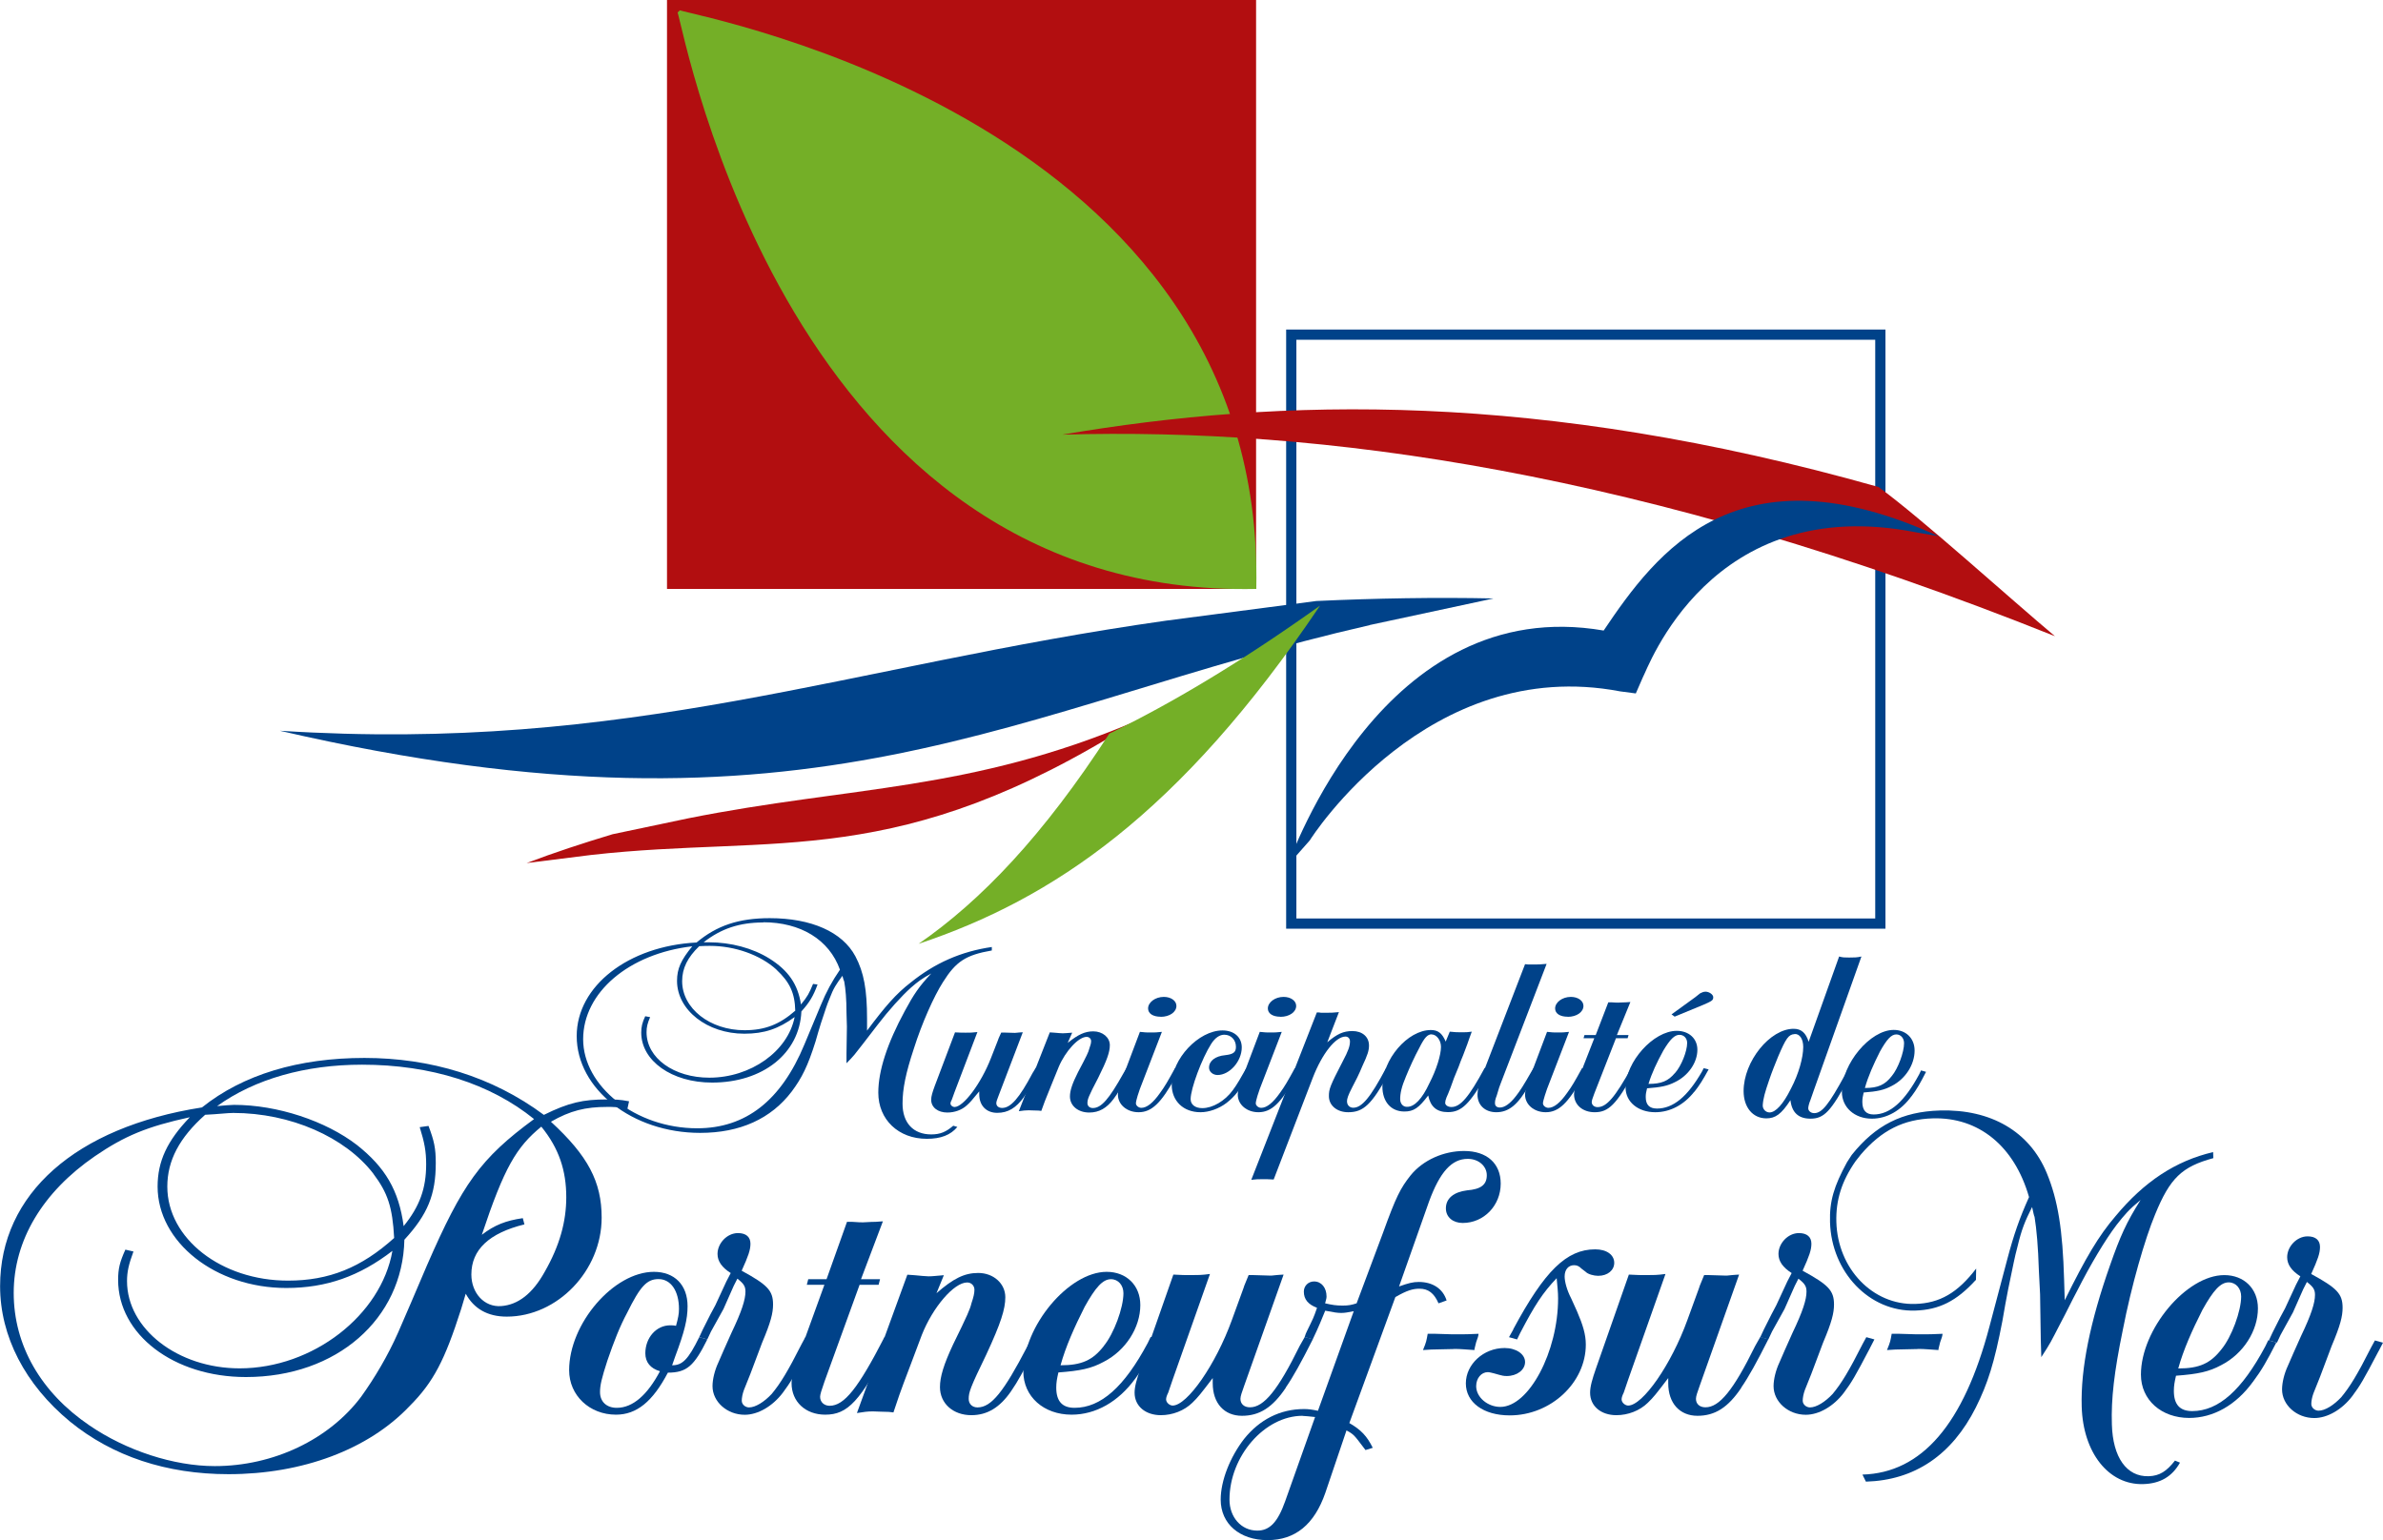 <?xml version="1.0" encoding="UTF-8"?>
<svg xmlns="http://www.w3.org/2000/svg" id="uuid-91ad5939-085f-432c-a36a-1380a7ea5bf7" data-name="Layer 1" viewBox="0 0 233.01 150.63">
  <defs>
    <style>
      .uuid-74c2ef58-378b-4ac1-9aad-e33e259294c9 {
        fill: #b20e10;
      }

      .uuid-74c2ef58-378b-4ac1-9aad-e33e259294c9, .uuid-ae31ac2a-c40a-4124-b99a-10bb31e5e170, .uuid-9d792749-3793-4b87-b736-8315cba82e47 {
        stroke-width: 0px;
      }

      .uuid-ae31ac2a-c40a-4124-b99a-10bb31e5e170 {
        fill: #004289;
      }

      .uuid-9d792749-3793-4b87-b736-8315cba82e47 {
        fill: #74af27;
      }

      .uuid-704c7d90-d387-4520-846a-0c418a3a5219 {
        fill: none;
        stroke: #004289;
      }
    </style>
  </defs>
  <rect class="uuid-74c2ef58-378b-4ac1-9aad-e33e259294c9" x="65.22" width="57.6" height="57.6"></rect>
  <rect class="uuid-704c7d90-d387-4520-846a-0c418a3a5219" x="126.26" y="32.73" width="57.6" height="57.6"></rect>
  <path class="uuid-ae31ac2a-c40a-4124-b99a-10bb31e5e170" d="M133.93,61.13l12.11-2.6c-5.68-.12-11.44-.02-17.33.25l-14.68,1.92c-31.25,4.42-52.39,12.96-86.67,10.77,52.41,12.11,71.69-2.37,106.57-10.33Z"></path>
  <path class="uuid-74c2ef58-378b-4ac1-9aad-e33e259294c9" d="M111.02,70.55c-16.2,6.87-27.86,6.32-43.7,9.48l-7.42,1.56c-2.89.87-5.69,1.79-8.41,2.82l6.3-.79c18.2-2.06,29.97,1.67,53.24-13.06Z"></path>
  <path class="uuid-9d792749-3793-4b87-b736-8315cba82e47" d="M129.05,59.25c-7.79,5.56-14.52,9.55-20.58,12.5-6.43,9.94-12.55,16.35-18.65,20.56,13.08-4.37,25.52-12.69,39.24-33.06Z"></path>
  <path class="uuid-9d792749-3793-4b87-b736-8315cba82e47" d="M66.26,1.23c.71,2.13,10.89,57.34,56.58,56.37C123.81,11.9,68.61,1.72,66.48,1.01l-.22.21Z"></path>
  <path class="uuid-ae31ac2a-c40a-4124-b99a-10bb31e5e170" d="M45.07,128.09c-1.57,4.9-2.67,7.08-5.03,9.44-4.01,4.23-10.46,6.65-17.7,6.65-6.06,0-11.33-1.75-15.49-5.14-4.4-3.63-6.84-8.35-6.84-13.25,0-9.02,7.39-15.55,19.74-17.48,4.01-3.21,9.44-4.84,15.89-4.84s12.5,1.82,17.54,5.57c2.44-1.21,3.85-1.51,6.13-1.51.79,0,1.26,0,2.2.18l-.16.73c-.94-.18-1.42-.18-1.97-.18-2.12,0-3.62.36-5.51,1.45,3.62,3.33,4.96,5.87,4.96,9.38,0,5.2-4.33,9.68-9.28,9.68-1.89,0-3.22-.79-4.01-2.24l-.47,1.57ZM35.39,104.13c-5.51,0-10.46,1.39-14.16,4.05.71-.06,1.34-.12,1.65-.12,4.25,0,8.97,1.57,12.03,3.93,2.75,2.18,4.09,4.42,4.56,7.93,1.57-1.94,2.2-3.69,2.2-6.05,0-1.27-.16-2.12-.63-3.63l.86-.12c.55,1.45.71,2.18.71,3.63,0,3.09-.79,5.02-3.07,7.5-.16,7.74-6.61,13.43-15.49,13.43-7.08,0-12.5-4.17-12.5-9.5,0-1.09.16-1.75.71-2.96l.79.18c-.47,1.27-.63,2-.63,2.9,0,4.66,4.95,8.53,11.01,8.53,7.16,0,13.84-5.2,14.94-11.49-3.22,2.48-6.45,3.63-10.38,3.63-6.92,0-12.58-4.48-12.58-9.92,0-2.48.94-4.48,3.15-6.78-4.17.91-6.37,1.82-9.28,3.81-5.11,3.51-7.94,8.23-7.94,13.37s2.67,9.74,7.39,12.95c3.62,2.48,8.26,3.99,12.27,3.99,5.74,0,11.17-2.6,14.31-6.78,1.34-1.87,2.6-3.99,3.62-6.29.71-1.63,1.65-3.81,2.83-6.59,3.46-7.93,5.19-10.41,10.46-14.28-4.25-3.45-10.07-5.32-16.83-5.32ZM36.5,114.78c-2.75-3.57-8.1-5.93-13.69-5.93-.55,0-1.49.12-2.75.18-2.52,2.24-3.7,4.48-3.7,7.02,0,5.08,5.27,9.2,11.8,9.2,4.01,0,7.16-1.27,10.38-4.17-.16-3.03-.63-4.42-2.04-6.29ZM47.11,120.77c1.26-.97,2.36-1.39,4.01-1.63l.16.61c-3.46.85-5.19,2.48-5.19,4.9,0,1.81,1.26,3.21,2.91,3.09,1.65-.12,3.07-1.21,4.25-3.33,1.49-2.6,2.12-4.96,2.12-7.32,0-2.6-.71-4.78-2.44-6.9-2.44,2-3.62,3.99-5.82,10.59Z"></path>
  <path class="uuid-ae31ac2a-c40a-4124-b99a-10bb31e5e170" d="M65.31,134.24c-1.5,2.86-3.07,4.12-5.08,4.12-2.57,0-4.58-1.87-4.58-4.35,0-4.56,4.36-9.62,8.29-9.62,2,0,3.29,1.27,3.29,3.36,0,1.27-.29,2.47-1.22,4.95l-.29.83c1,0,1.57-.55,2.65-2.75l.79.22c-1.29,2.59-2,3.25-3.86,3.25ZM63.1,132.37c0-1.54,1.07-2.75,2.43-2.75.14,0,.36,0,.57.05.21-.77.29-1.15.29-1.65,0-1.76-.79-2.92-2-2.92-1.14,0-1.79.71-3.07,3.3-.71,1.32-1.29,2.8-1.93,4.67-.57,1.76-.72,2.42-.72,3.08,0,.94.64,1.54,1.64,1.54,1.57,0,3-1.27,4.22-3.58-.93-.27-1.43-.88-1.43-1.76Z"></path>
  <path class="uuid-ae31ac2a-c40a-4124-b99a-10bb31e5e170" d="M79.11,131.82c-1.5,2.86-1.79,3.35-2.57,4.4-1,1.32-2.43,2.15-3.72,2.15-1.72,0-3.15-1.27-3.15-2.8,0-.66.21-1.54.57-2.31.29-.66.71-1.65,1.29-2.92,1-2.09,1.36-3.24,1.36-4.01,0-.5-.14-.77-.79-1.27l-.36.71-1,2.26-1.22,2.2-.36.77-.79-.22.36-.77c.57-1.15,1-1.98,1.22-2.36l1.07-2.31.43-.83c-.86-.55-1.29-1.15-1.29-1.87,0-1.04.93-2.04,2-2.04.79,0,1.22.38,1.22,1.04,0,.61-.21,1.21-.86,2.64,2.5,1.37,3.07,1.92,3.07,3.3,0,.83-.21,1.71-1.07,3.74-.57,1.49-.93,2.47-1.14,3.03l-.64,1.6c-.14.38-.21.77-.21,1.04,0,.38.36.66.71.66.64,0,1.5-.55,2.22-1.32.86-1.04,1.57-2.2,2.93-4.89l.36-.66.79.22-.43.83Z"></path>
  <path class="uuid-ae31ac2a-c40a-4124-b99a-10bb31e5e170" d="M86.98,131.54c-2.86,5.5-4.08,6.82-6.29,6.82-1.93,0-3.29-1.27-3.29-3.08,0-.61.21-1.37.64-2.53l2.57-7.09h-1.72l.14-.55h1.79l2-5.61h.5c.57.05.93.05,1.07.05.29,0,.64-.05,1.22-.05l.72-.05-2.14,5.66h1.86l-.14.55h-1.86l-3.43,9.46c-.29.83-.43,1.27-.43,1.49,0,.55.43.88.93.88,1.43,0,2.79-1.71,5.36-6.71l.79.22-.29.55Z"></path>
  <path class="uuid-ae31ac2a-c40a-4124-b99a-10bb31e5e170" d="M101.2,131.87c-1.14,2.25-1.64,3.19-2.36,4.23-1.07,1.54-2.29,2.31-3.86,2.31-1.79,0-3.07-1.15-3.07-2.75,0-.99.36-2.2,1.29-4.18,1.43-2.92,1.64-3.41,1.79-4.02.21-.61.29-.99.29-1.32,0-.38-.29-.71-.71-.71-1.29,0-3.36,2.42-4.43,5.12l-1.14,3.03c-1.07,2.8-1.22,3.3-1.64,4.56l-.43-.05c-.57,0-1.22-.05-1.57-.05-.57,0-.86.05-1.57.16l4.93-13.53.71.05c.57.05,1.07.11,1.36.11.43,0,.71-.05,1.5-.11l-.72,1.76c1.64-1.43,2.72-1.98,4.08-1.98,1.5,0,2.65,1.04,2.65,2.37,0,1.16-.43,2.53-1.86,5.61-1.57,3.24-1.72,3.68-1.72,4.34,0,.5.36.83.86.83,1.36,0,2.57-1.54,4.86-5.94l.5-.93.79.22-.5.88Z"></path>
  <path class="uuid-ae31ac2a-c40a-4124-b99a-10bb31e5e170" d="M111,134.84c-1.64,2.26-3.86,3.52-6.22,3.52-2.72,0-4.72-1.76-4.72-4.24,0-4.4,4.43-9.73,8.15-9.73,1.93,0,3.29,1.32,3.29,3.25,0,2.2-1.43,4.45-3.58,5.55-1.21.66-2.29.88-4.43,1.04-.14.6-.21.99-.21,1.48,0,1.32.57,1.98,1.79,1.98,2.57,0,4.86-2.04,7.15-6.33l.29-.6.79.22c-.93,1.82-1.43,2.7-2.29,3.85ZM107.92,131.65c1-1.21,1.93-3.74,1.93-5.17,0-.77-.5-1.37-1.22-1.37-.79,0-1.5.77-2.57,2.7-1,1.98-1.86,3.9-2.36,5.72,2.07,0,3.15-.5,4.22-1.87Z"></path>
  <path class="uuid-ae31ac2a-c40a-4124-b99a-10bb31e5e170" d="M125.73,135.72c-1.29,1.93-2.57,2.75-4.29,2.75s-2.86-1.21-2.86-3.19v-.5c-1.22,1.6-1.43,1.87-2,2.42-.79.77-1.93,1.21-3.07,1.21-1.5,0-2.57-.88-2.57-2.2,0-.6.21-1.32.57-2.36l3.22-9.19c.79.05,1.22.05,1.72.05.64,0,1.07,0,1.86-.11l-3.65,10.34-.43,1.26c-.14.28-.21.5-.21.66,0,.33.36.61.64.61,1.43,0,4.22-4.02,5.79-8.36l1.14-3.13c.07-.28.29-.71.5-1.27h.5l1.64.05s.21,0,.57-.05c.14,0,.43-.05.71-.05l-3.86,10.89c-.21.6-.36.99-.36,1.26,0,.5.36.83.93.83,1.36,0,2.72-1.65,4.86-6l.5-.88.79.22c-1.14,2.26-1.93,3.69-2.65,4.73Z"></path>
  <path class="uuid-ae31ac2a-c40a-4124-b99a-10bb31e5e170" d="M133.23,141.44c-.79-1.04-.86-1.16-1.57-1.54l-2.07,6.11c-1.07,3.08-2.93,4.62-5.65,4.62s-4.58-1.59-4.58-3.96c0-1.87.93-4.18,2.29-5.94,1.5-1.87,3.5-2.92,5.86-2.92.43,0,.79.05,1.36.17l3.5-9.74c-.57.11-.86.17-1.22.17s-.71-.05-1.57-.22c-.29.71-.64,1.6-1.22,2.8l-.79-.22c.07-.22.14-.44.21-.55.64-1.32.64-1.27,1-2.31-.86-.33-1.29-.82-1.29-1.59,0-.55.43-.99,1-.99.72,0,1.22.61,1.22,1.48,0,.22-.07.33-.14.66.71.16,1.07.22,1.72.22.57,0,.86-.06,1.36-.22l2.57-6.87c1.29-3.57,1.72-4.4,2.72-5.66,1.22-1.49,3.22-2.37,5.22-2.37,2.22,0,3.58,1.21,3.58,3.19,0,2.14-1.64,3.85-3.72,3.85-.93,0-1.64-.55-1.64-1.43,0-.99.79-1.6,2.07-1.76,1.36-.11,1.93-.55,1.93-1.48,0-.88-.79-1.6-1.86-1.6-1.57,0-2.72,1.27-3.79,4.18l-2.93,8.3c.93-.33,1.36-.44,1.93-.44,1.36,0,2.36.66,2.72,1.81l-.79.28c-.43-.99-1-1.43-1.86-1.43-.64,0-1.22.16-2.36.82l-4.5,12.32c1.14.66,1.72,1.27,2.29,2.42l-.71.22c-.14-.17-.21-.28-.29-.38ZM127.37,138.47c-3.72,0-7.15,3.96-7.15,8.2,0,1.71,1.14,3.03,2.72,3.03,1.21,0,2-.83,2.72-2.86l2.93-8.25c-.5-.05-1-.11-1.22-.11Z"></path>
  <path class="uuid-ae31ac2a-c40a-4124-b99a-10bb31e5e170" d="M142.17,131.94c-.69,0-1.54.05-2.23.05l-.8.05c.34-.82.34-.93.46-1.59h.74l1.66.05h.63c.57,0,.97,0,1.94-.05,0,.16-.06.28-.06.33l-.17.49-.11.44c0,.06-.06.17-.06.33-.91-.05-1.26-.11-2-.11Z"></path>
  <path class="uuid-ae31ac2a-c40a-4124-b99a-10bb31e5e170" d="M187.54,131.94c-.69,0-1.54.05-2.23.05l-.8.05c.34-.82.34-.93.46-1.59h.74l1.66.05h.63c.57,0,.97,0,1.94-.05,0,.16-.06.28-.06.33l-.17.49-.11.44c0,.06-.06.17-.06.33-.91-.05-1.26-.11-2-.11Z"></path>
  <path class="uuid-ae31ac2a-c40a-4124-b99a-10bb31e5e170" d="M147.97,130c3.07-5.72,5.22-7.81,8.01-7.81,1.14,0,1.86.55,1.86,1.32,0,.72-.64,1.27-1.57,1.27-.43,0-1-.16-1.21-.38l-.43-.33c-.21-.22-.43-.33-.71-.33-.57,0-.93.44-.93,1.1,0,.5.21,1.32.64,2.15l.57,1.26c.57,1.32.86,2.26.86,3.25,0,3.74-3.43,6.93-7.44,6.93-2.57,0-4.29-1.27-4.29-3.13s1.72-3.46,3.79-3.46c1.14,0,2,.6,2,1.37s-.79,1.37-1.79,1.37c-.29,0-.5-.05-.71-.11l-.57-.16c-.21-.05-.43-.11-.57-.11-.64,0-1.14.6-1.14,1.37,0,1.1,1.14,2.03,2.36,2.03,2.79,0,5.65-5.39,5.65-10.61,0-.66-.07-1.16-.14-1.98-1.36,1.43-2.15,2.64-3.58,5.39l-.29.6-.79-.22.43-.77Z"></path>
  <path class="uuid-ae31ac2a-c40a-4124-b99a-10bb31e5e170" d="M170.27,135.72c-1.29,1.93-2.57,2.75-4.29,2.75s-2.86-1.21-2.86-3.19v-.5c-1.22,1.6-1.43,1.87-2,2.42-.79.77-1.93,1.21-3.07,1.21-1.5,0-2.57-.88-2.57-2.2,0-.6.21-1.32.57-2.36l3.22-9.19c.79.05,1.22.05,1.72.05.64,0,1.07,0,1.86-.11l-3.65,10.34-.43,1.26c-.14.28-.21.5-.21.66,0,.33.36.61.64.61,1.43,0,4.22-4.02,5.79-8.36l1.14-3.13c.07-.28.29-.71.5-1.27h.5l1.64.05s.21,0,.57-.05c.14,0,.43-.05.71-.05l-3.86,10.89c-.21.6-.36.99-.36,1.26,0,.5.36.83.93.83,1.36,0,2.72-1.65,4.86-6l.5-.88.79.22c-1.14,2.26-1.93,3.69-2.65,4.73Z"></path>
  <path class="uuid-ae31ac2a-c40a-4124-b99a-10bb31e5e170" d="M182.86,131.82c-1.5,2.86-1.79,3.35-2.57,4.4-1,1.32-2.43,2.15-3.72,2.15-1.72,0-3.15-1.27-3.15-2.8,0-.66.21-1.54.57-2.31.29-.66.71-1.65,1.29-2.92,1-2.09,1.36-3.24,1.36-4.01,0-.5-.14-.77-.79-1.27l-.36.71-1,2.26-1.22,2.2-.36.77-.79-.22.36-.77c.57-1.15,1-1.98,1.21-2.36l1.07-2.31.43-.83c-.86-.55-1.29-1.15-1.29-1.87,0-1.04.93-2.04,2-2.04.79,0,1.22.38,1.22,1.04,0,.61-.21,1.21-.86,2.64,2.5,1.37,3.07,1.92,3.07,3.3,0,.83-.21,1.71-1.07,3.74-.57,1.49-.93,2.47-1.14,3.03l-.64,1.6c-.14.38-.21.77-.21,1.04,0,.38.36.66.71.66.64,0,1.5-.55,2.22-1.32.86-1.04,1.57-2.2,2.93-4.89l.36-.66.79.22-.43.83Z"></path>
  <path class="uuid-ae31ac2a-c40a-4124-b99a-10bb31e5e170" d="M220.28,135.16c-1.64,2.26-3.86,3.52-6.22,3.52-2.72,0-4.72-1.76-4.72-4.24,0-4.4,4.43-9.73,8.15-9.73,1.93,0,3.29,1.32,3.29,3.25,0,2.2-1.43,4.45-3.58,5.55-1.22.66-2.29.88-4.43,1.04-.14.6-.21.99-.21,1.48,0,1.32.57,1.98,1.79,1.98,2.57,0,4.86-2.04,7.15-6.33l.29-.6.79.22c-.93,1.82-1.43,2.7-2.29,3.85ZM217.21,131.97c1-1.21,1.93-3.74,1.93-5.17,0-.77-.5-1.38-1.22-1.38-.79,0-1.5.77-2.57,2.7-1,1.98-1.86,3.9-2.36,5.72,2.07,0,3.15-.5,4.22-1.87Z"></path>
  <path class="uuid-ae31ac2a-c40a-4124-b99a-10bb31e5e170" d="M232.58,132.14c-1.5,2.86-1.79,3.35-2.57,4.4-1,1.32-2.43,2.15-3.72,2.15-1.72,0-3.15-1.27-3.15-2.8,0-.66.21-1.54.57-2.31.29-.66.71-1.65,1.29-2.92,1-2.09,1.36-3.24,1.36-4.01,0-.5-.14-.77-.79-1.27l-.36.71-1,2.26-1.21,2.2-.36.77-.79-.22.36-.77c.57-1.15,1-1.98,1.22-2.36l1.07-2.31.43-.83c-.86-.55-1.29-1.15-1.29-1.87,0-1.04.93-2.04,2-2.04.79,0,1.21.38,1.21,1.04,0,.61-.21,1.21-.86,2.64,2.5,1.37,3.07,1.92,3.07,3.3,0,.83-.21,1.71-1.07,3.74-.57,1.49-.93,2.47-1.14,3.03l-.64,1.6c-.14.38-.21.77-.21,1.04,0,.38.36.66.71.66.64,0,1.5-.55,2.22-1.32.86-1.04,1.57-2.2,2.93-4.89l.36-.66.79.22-.43.83Z"></path>
  <path class="uuid-74c2ef58-378b-4ac1-9aad-e33e259294c9" d="M200.94,62.23c-4.36-3.65-13.03-11.52-17.26-14.6-33.18-9.39-58.39-8.76-79.81-5.12,25.3-.72,56.53,3.48,97.08,19.72Z"></path>
  <path class="uuid-ae31ac2a-c40a-4124-b99a-10bb31e5e170" d="M156.81,61.67c-21.6-3.73-30.48,22.09-30.97,23.05l2.24-2.54c.11-.21,11.57-18.15,30.35-14.56l1.52.2.68-1.56c.46-.75,6.54-18.19,26.76-14.19l2.15.37c-19.67-9-27.54,1.5-32.74,9.24Z"></path>
  <path class="uuid-ae31ac2a-c40a-4124-b99a-10bb31e5e170" d="M90.62,111.38c-2.77,0-4.74-1.88-4.74-4.51,0-2.16.88-4.83,2.59-7.99.88-1.63,1.4-2.41,2.59-3.67-.97.53-1.32.81-1.98,1.38-.92.82-2.19,2.23-3.29,3.67-.48.6-.92,1.22-1.4,1.82-.88,1.13-.83,1.1-1.62,1.91v-.94l.04-2.63-.04-1.38c0-1.32-.09-2.32-.22-3.04-.04-.06-.09-.25-.18-.56-.61.82-.88,1.22-1.27,2.26-.26.63-.31.81-.83,2.38-.26.81-.26.88-.53,1.79-.75,2.38-1.32,3.54-2.33,4.89-2.02,2.66-5.05,4.04-8.95,4.04-6.63,0-12.07-4.29-12.07-9.47,0-4.89,5.05-8.81,11.72-9.15,1.98-1.66,4.13-2.38,7.15-2.38,4.08,0,7.11,1.35,8.38,3.73.83,1.57,1.14,3.26,1.14,6.11v1.16c1.8-2.41,2.85-3.61,4.26-4.7,2.37-1.91,4.92-3.04,7.94-3.48v.34c-2.54.44-3.51,1.07-4.78,3.1-.88,1.38-2.06,4.01-2.85,6.52-.79,2.38-1.1,3.92-1.1,5.36,0,1.88,1.05,3.01,2.81,3.01.88,0,1.45-.25,2.15-.85l.4.12c-.66.79-1.62,1.16-2.98,1.16ZM74.64,90.22c-2.33,0-4.13.6-5.84,1.94h.53c2.11,0,4.26.56,5.92,1.6,1.84,1.16,2.77,2.51,3.07,4.48.66-.81.79-1.07,1.18-2.01l.44.06c-.4,1.1-.79,1.76-1.58,2.63-.18,4.11-3.77,6.96-8.73,6.96-3.95,0-6.93-2.13-6.93-4.89,0-.53.09-.97.39-1.6l.48.09c-.26.6-.35.97-.35,1.47,0,2.54,2.68,4.45,6.14,4.45,4.04,0,7.68-2.57,8.34-5.93-1.58,1.16-2.98,1.63-4.92,1.63-3.64,0-6.58-2.32-6.58-5.17,0-1.19.39-2.04,1.49-3.38-6.19.72-10.67,4.51-10.67,9.09s5.09,8.71,11.15,8.71c4.74,0,8.21-2.7,10.49-8.21l1.58-3.79c.57-1.38,1.1-2.35,1.89-3.51-1.05-2.95-3.86-4.64-7.51-4.64ZM75.92,94.83c-1.58-1.44-4.08-2.32-6.5-2.32-.31,0-.57,0-1.05.03-1.14,1.1-1.67,2.16-1.67,3.42,0,2.67,2.72,4.8,6.1,4.8,1.98,0,3.42-.56,4.96-1.91-.04-1.72-.53-2.79-1.84-4.01Z"></path>
  <path class="uuid-ae31ac2a-c40a-4124-b99a-10bb31e5e170" d="M193.18,125.2c-1.87,2.05-3.57,2.91-5.93,2.98-4.46.13-8.17-3.75-8.31-8.65-.06-2.04.38-3.51,1.66-5.86l.46-.71c2.33-2.92,4.93-4.24,8.63-4.35,4.99-.14,8.76,2.06,10.44,6.11,1.1,2.66,1.56,5.56,1.7,10.46.01.38.03,1.13.06,1.99,2.08-4.21,3.31-6.29,4.97-8.23,2.8-3.37,5.86-5.4,9.54-6.26l.02.59c-3.09.84-4.24,1.96-5.69,5.5-1,2.4-2.32,6.97-3.16,11.3-.85,4.12-1.15,6.77-1.07,9.24.09,3.23,1.44,5.13,3.59,5.07,1.07-.03,1.76-.48,2.58-1.53l.49.2c-.77,1.37-1.93,2.05-3.59,2.1-3.38.1-5.89-3.06-6.02-7.58-.11-3.72.83-8.32,2.77-13.82.99-2.83,1.6-4.2,2.99-6.39-1.16.95-1.57,1.45-2.35,2.44-1.09,1.43-2.57,3.9-3.84,6.42-.56,1.04-1.07,2.13-1.63,3.17-1.02,1.97-.96,1.91-1.89,3.34-.06-2.03-.08-2.66-.05-1.62l-.07-4.52-.12-2.37c-.07-2.26-.22-3.98-.42-5.21-.06-.1-.12-.43-.24-.96-.71,1.42-1.01,2.13-1.44,3.92-.29,1.09-.33,1.41-.9,4.12-.28,1.41-.28,1.51-.56,3.08-.79,4.12-1.43,6.13-2.6,8.48-2.34,4.65-5.97,7.12-10.75,7.26l-.34-.69c5.8-.17,9.9-4.92,12.42-14.48l1.74-6.57c.63-2.39,1.22-4.08,2.13-6.09-1.44-5.03-4.96-7.83-9.41-7.7-2.85.08-5.02,1.17-7.04,3.54l-.52.66c-1.34,1.93-1.93,3.78-1.87,5.93.13,4.58,3.56,8.14,7.7,8.02,2.42-.07,4.16-1.09,5.97-3.46l-.02,1.13Z"></path>
  <path class="uuid-ae31ac2a-c40a-4124-b99a-10bb31e5e170" d="M100.14,107.27c-.79,1.1-1.58,1.57-2.63,1.57s-1.76-.69-1.76-1.82v-.28c-.75.91-.88,1.07-1.23,1.38-.48.44-1.18.69-1.89.69-.92,0-1.58-.5-1.58-1.25,0-.34.13-.75.35-1.35l1.98-5.24c.48.03.75.03,1.05.03.39,0,.66,0,1.14-.06l-2.24,5.89-.26.72c-.09.16-.13.28-.13.38,0,.19.22.34.39.34.88,0,2.59-2.29,3.56-4.77l.7-1.79c.04-.16.18-.41.31-.72h.31l1.01.03s.13,0,.35-.03c.09,0,.26-.03.44-.03l-2.37,6.21c-.13.35-.22.56-.22.72,0,.28.22.47.57.47.83,0,1.67-.94,2.98-3.42l.31-.5.48.12c-.7,1.29-1.19,2.1-1.62,2.7Z"></path>
  <path class="uuid-ae31ac2a-c40a-4124-b99a-10bb31e5e170" d="M110.33,105.08c-.7,1.29-1.01,1.82-1.45,2.41-.66.88-1.4,1.32-2.37,1.32-1.1,0-1.89-.66-1.89-1.57,0-.57.22-1.25.79-2.38.88-1.66,1.01-1.94,1.1-2.29.13-.35.18-.56.18-.75,0-.22-.18-.41-.44-.41-.79,0-2.06,1.38-2.72,2.92l-.7,1.72c-.66,1.6-.75,1.88-1.01,2.6l-.26-.03c-.35,0-.75-.03-.97-.03-.35,0-.53.03-.97.09l3.03-7.71.44.03c.35.03.66.06.83.06.26,0,.44-.03.92-.06l-.44,1c1.01-.81,1.67-1.13,2.5-1.13.92,0,1.62.6,1.62,1.35,0,.66-.26,1.44-1.14,3.2-.97,1.85-1.05,2.1-1.05,2.48,0,.28.22.47.53.47.83,0,1.58-.88,2.98-3.38l.31-.53.48.12-.31.5Z"></path>
  <path class="uuid-ae31ac2a-c40a-4124-b99a-10bb31e5e170" d="M114.93,105.36c-1.4,2.54-2.33,3.42-3.6,3.42-1.14,0-2.02-.75-2.02-1.72,0-.38.09-.56.48-1.72l1.67-4.42c.48.06.7.06,1.05.06.4,0,.61,0,1.1-.06l-2.15,5.58-.22.66c-.09.31-.17.6-.17.75,0,.22.26.44.53.44.53,0,1.14-.47,1.84-1.47.44-.6.75-1.13,1.45-2.41l.48.12-.44.78ZM113.49,99.44c-.75,0-1.23-.31-1.23-.81,0-.6.7-1.13,1.54-1.13.7,0,1.23.38,1.23.88,0,.6-.66,1.07-1.54,1.07Z"></path>
  <path class="uuid-ae31ac2a-c40a-4124-b99a-10bb31e5e170" d="M122.04,105.11c-.75,1.44-1.27,2.1-2.11,2.76-.75.57-1.71.91-2.55.91-1.67,0-2.81-1.1-2.81-2.7,0-2.51,2.63-5.3,4.96-5.3,1.14,0,1.89.66,1.89,1.66,0,1.35-1.18,2.7-2.37,2.7-.44,0-.83-.31-.83-.72,0-.66.61-1.13,1.58-1.22.79-.09,1.05-.28,1.05-.81,0-.69-.48-1.19-1.14-1.19-.44,0-.88.28-1.27.88-.92,1.44-2.02,4.39-2.02,5.42,0,.53.44.88,1.14.88,1.01,0,2.2-.69,2.98-1.75.4-.53.83-1.29,1.32-2.16l.48.12-.31.53Z"></path>
  <path class="uuid-ae31ac2a-c40a-4124-b99a-10bb31e5e170" d="M126.65,105.36c-1.4,2.54-2.33,3.42-3.6,3.42-1.14,0-2.02-.75-2.02-1.72,0-.38.09-.56.48-1.72l1.67-4.42c.48.06.7.06,1.05.06.39,0,.61,0,1.1-.06l-2.15,5.58-.22.66c-.09.31-.17.6-.17.75,0,.22.26.44.53.44.53,0,1.14-.47,1.84-1.47.44-.6.75-1.13,1.45-2.41l.48.12-.44.78ZM125.2,99.44c-.75,0-1.23-.31-1.23-.81,0-.6.7-1.13,1.54-1.13.7,0,1.23.38,1.23.88,0,.6-.66,1.07-1.54,1.07Z"></path>
  <path class="uuid-ae31ac2a-c40a-4124-b99a-10bb31e5e170" d="M135.78,105.02c-1.67,3.01-2.46,3.76-3.95,3.76-1.1,0-1.89-.66-1.89-1.57,0-.69.09-.97,1.36-3.42.53-1,.7-1.47.7-1.94,0-.28-.18-.47-.44-.47-.96,0-2.28,1.66-3.2,4.04l-3.82,9.94c-.48-.03-.7-.03-1.05-.03-.44,0-.66,0-1.14.06l6.41-16.37c.18,0,.31,0,.4.03h.66c.26,0,.53,0,1.1-.06l-1.14,2.95c.96-.82,1.58-1.1,2.46-1.1.96,0,1.62.56,1.62,1.41,0,.5-.13.91-.66,2.04-.26.66-.75,1.63-.96,2.01-.44.85-.53,1.16-.53,1.41,0,.38.26.63.61.63.83,0,1.67-.97,3.21-3.89l.48.12-.22.44Z"></path>
  <path class="uuid-ae31ac2a-c40a-4124-b99a-10bb31e5e170" d="M145.44,104.98c-1.75,3.04-2.54,3.79-3.86,3.79-1.1,0-1.71-.53-1.93-1.63-.92,1.22-1.41,1.57-2.33,1.57-1.32,0-2.15-.97-2.15-2.45,0-2.63,2.46-5.52,4.74-5.52.7,0,1.1.31,1.45,1.13l.4-.97c.53.06.75.06,1.18.06.4,0,.57,0,.97-.06l-.22.6c-.13.38-.22.66-.62,1.69-.17.38-.31.78-.44,1.13-.35.81-.61,1.5-.79,2.04-.18.47-.31.78-.4.97-.09.22-.13.41-.13.53,0,.22.26.41.61.41.88,0,1.71-.97,3.25-3.82l.48.12-.22.41ZM139.99,101.16c-.4,0-.7.31-1.19,1.29-.48.88-.96,1.94-1.32,2.82-.44,1.04-.57,1.66-.57,2.23,0,.47.31.78.7.75.7,0,1.45-.78,2.15-2.29.7-1.35,1.14-2.79,1.14-3.57,0-.66-.44-1.22-.92-1.22Z"></path>
  <path class="uuid-ae31ac2a-c40a-4124-b99a-10bb31e5e170" d="M150.26,104.86l-.7,1.19c-1.1,1.98-2.02,2.73-3.25,2.73-1.1,0-1.84-.69-1.84-1.72,0-.47.13-1,.53-2.07l4.12-10.69.31.03h.66c.26,0,.53,0,1.14-.06l-4.48,11.66c-.09.19-.22.6-.39,1.19-.18.47-.18.6-.18.79,0,.25.18.41.48.41.44,0,.97-.34,1.58-1.13.39-.5.75-1.06,1.54-2.45l.17-.28.48.12c-.09.16-.18.25-.18.28Z"></path>
  <path class="uuid-ae31ac2a-c40a-4124-b99a-10bb31e5e170" d="M154.74,105.36c-1.41,2.54-2.33,3.42-3.6,3.42-1.14,0-2.02-.75-2.02-1.72,0-.38.09-.56.48-1.72l1.67-4.42c.48.06.7.06,1.05.06.4,0,.61,0,1.1-.06l-2.15,5.58-.22.66c-.09.31-.18.6-.18.75,0,.22.26.44.53.44.53,0,1.14-.47,1.84-1.47.44-.6.75-1.13,1.45-2.41l.48.12-.44.78ZM153.29,99.44c-.75,0-1.23-.31-1.23-.81,0-.6.7-1.13,1.54-1.13.7,0,1.23.38,1.23.88,0,.6-.66,1.07-1.54,1.07Z"></path>
  <path class="uuid-ae31ac2a-c40a-4124-b99a-10bb31e5e170" d="M159.79,104.89c-1.75,3.13-2.5,3.89-3.86,3.89-1.18,0-2.02-.72-2.02-1.76,0-.35.13-.78.4-1.44l1.58-4.04h-1.05l.09-.31h1.1l1.23-3.2h.31c.35.03.57.03.66.03.17,0,.4-.03.75-.03l.44-.03-1.32,3.23h1.14l-.09.31h-1.14l-2.11,5.39c-.18.47-.26.72-.26.85,0,.31.26.5.57.5.88,0,1.71-.97,3.29-3.82l.48.12-.18.31Z"></path>
  <path class="uuid-ae31ac2a-c40a-4124-b99a-10bb31e5e170" d="M165.67,106.77c-1.01,1.29-2.37,2.01-3.82,2.01-1.67,0-2.9-1-2.9-2.41,0-2.51,2.72-5.55,5-5.55,1.19,0,2.02.75,2.02,1.85,0,1.25-.88,2.54-2.2,3.17-.75.38-1.4.5-2.72.6-.09.35-.13.56-.13.85,0,.75.35,1.13,1.1,1.13,1.58,0,2.98-1.16,4.39-3.6l.18-.35.48.12c-.57,1.04-.88,1.54-1.4,2.2ZM163.78,104.95c.62-.69,1.19-2.13,1.19-2.95,0-.44-.31-.79-.75-.79-.48,0-.92.44-1.58,1.54-.62,1.13-1.14,2.23-1.45,3.26,1.27,0,1.93-.28,2.59-1.07ZM163.43,99.22l2.33-1.69.48-.38c.17-.09.35-.16.53-.16.35,0,.75.28.75.53,0,.31-.09.37-.96.75l-2.81,1.16-.31-.22Z"></path>
  <g>
    <path class="uuid-ae31ac2a-c40a-4124-b99a-10bb31e5e170" d="M180.76,105.48c-1.73,3.21-2.4,3.93-3.73,3.93-1.16,0-1.82-.58-1.96-1.81-.89,1.37-1.47,1.78-2.36,1.78-1.33,0-2.22-1.09-2.22-2.67,0-2.91,2.58-6.09,4.89-6.09.76,0,1.2.41,1.47,1.27l2.98-8.34c.36.1.53.1.98.1.49,0,.76,0,1.2-.1l-4.67,13.13-.31.89c-.13.31-.22.65-.22.82,0,.27.27.48.58.48.76,0,1.42-.82,3.02-3.76l.22-.41.49.14-.36.65ZM175.47,101.14c-.58.03-.84.41-1.6,2.19-.27.68-.58,1.4-.89,2.33-.4,1.16-.58,1.78-.62,2.46,0,.38.31.68.67.68.58,0,1.33-.79,2.09-2.33.76-1.44,1.2-3.04,1.2-4.07,0-.79-.35-1.3-.84-1.27Z"></path>
    <path class="uuid-ae31ac2a-c40a-4124-b99a-10bb31e5e170" d="M186.9,107.22c-1.02,1.4-2.4,2.19-3.87,2.19-1.69,0-2.93-1.1-2.93-2.63,0-2.74,2.76-6.05,5.07-6.05,1.2,0,2.04.82,2.04,2.02,0,1.37-.89,2.77-2.22,3.45-.76.41-1.42.55-2.76.65-.09.38-.13.62-.13.92,0,.82.36,1.23,1.11,1.23,1.6,0,3.02-1.27,4.45-3.93l.18-.38.49.14c-.58,1.13-.89,1.68-1.42,2.39ZM184.98,105.24c.62-.75,1.2-2.33,1.2-3.21,0-.48-.31-.86-.76-.86-.49,0-.93.48-1.6,1.68-.62,1.23-1.16,2.43-1.47,3.56,1.29,0,1.96-.31,2.62-1.16Z"></path>
  </g>
</svg>
